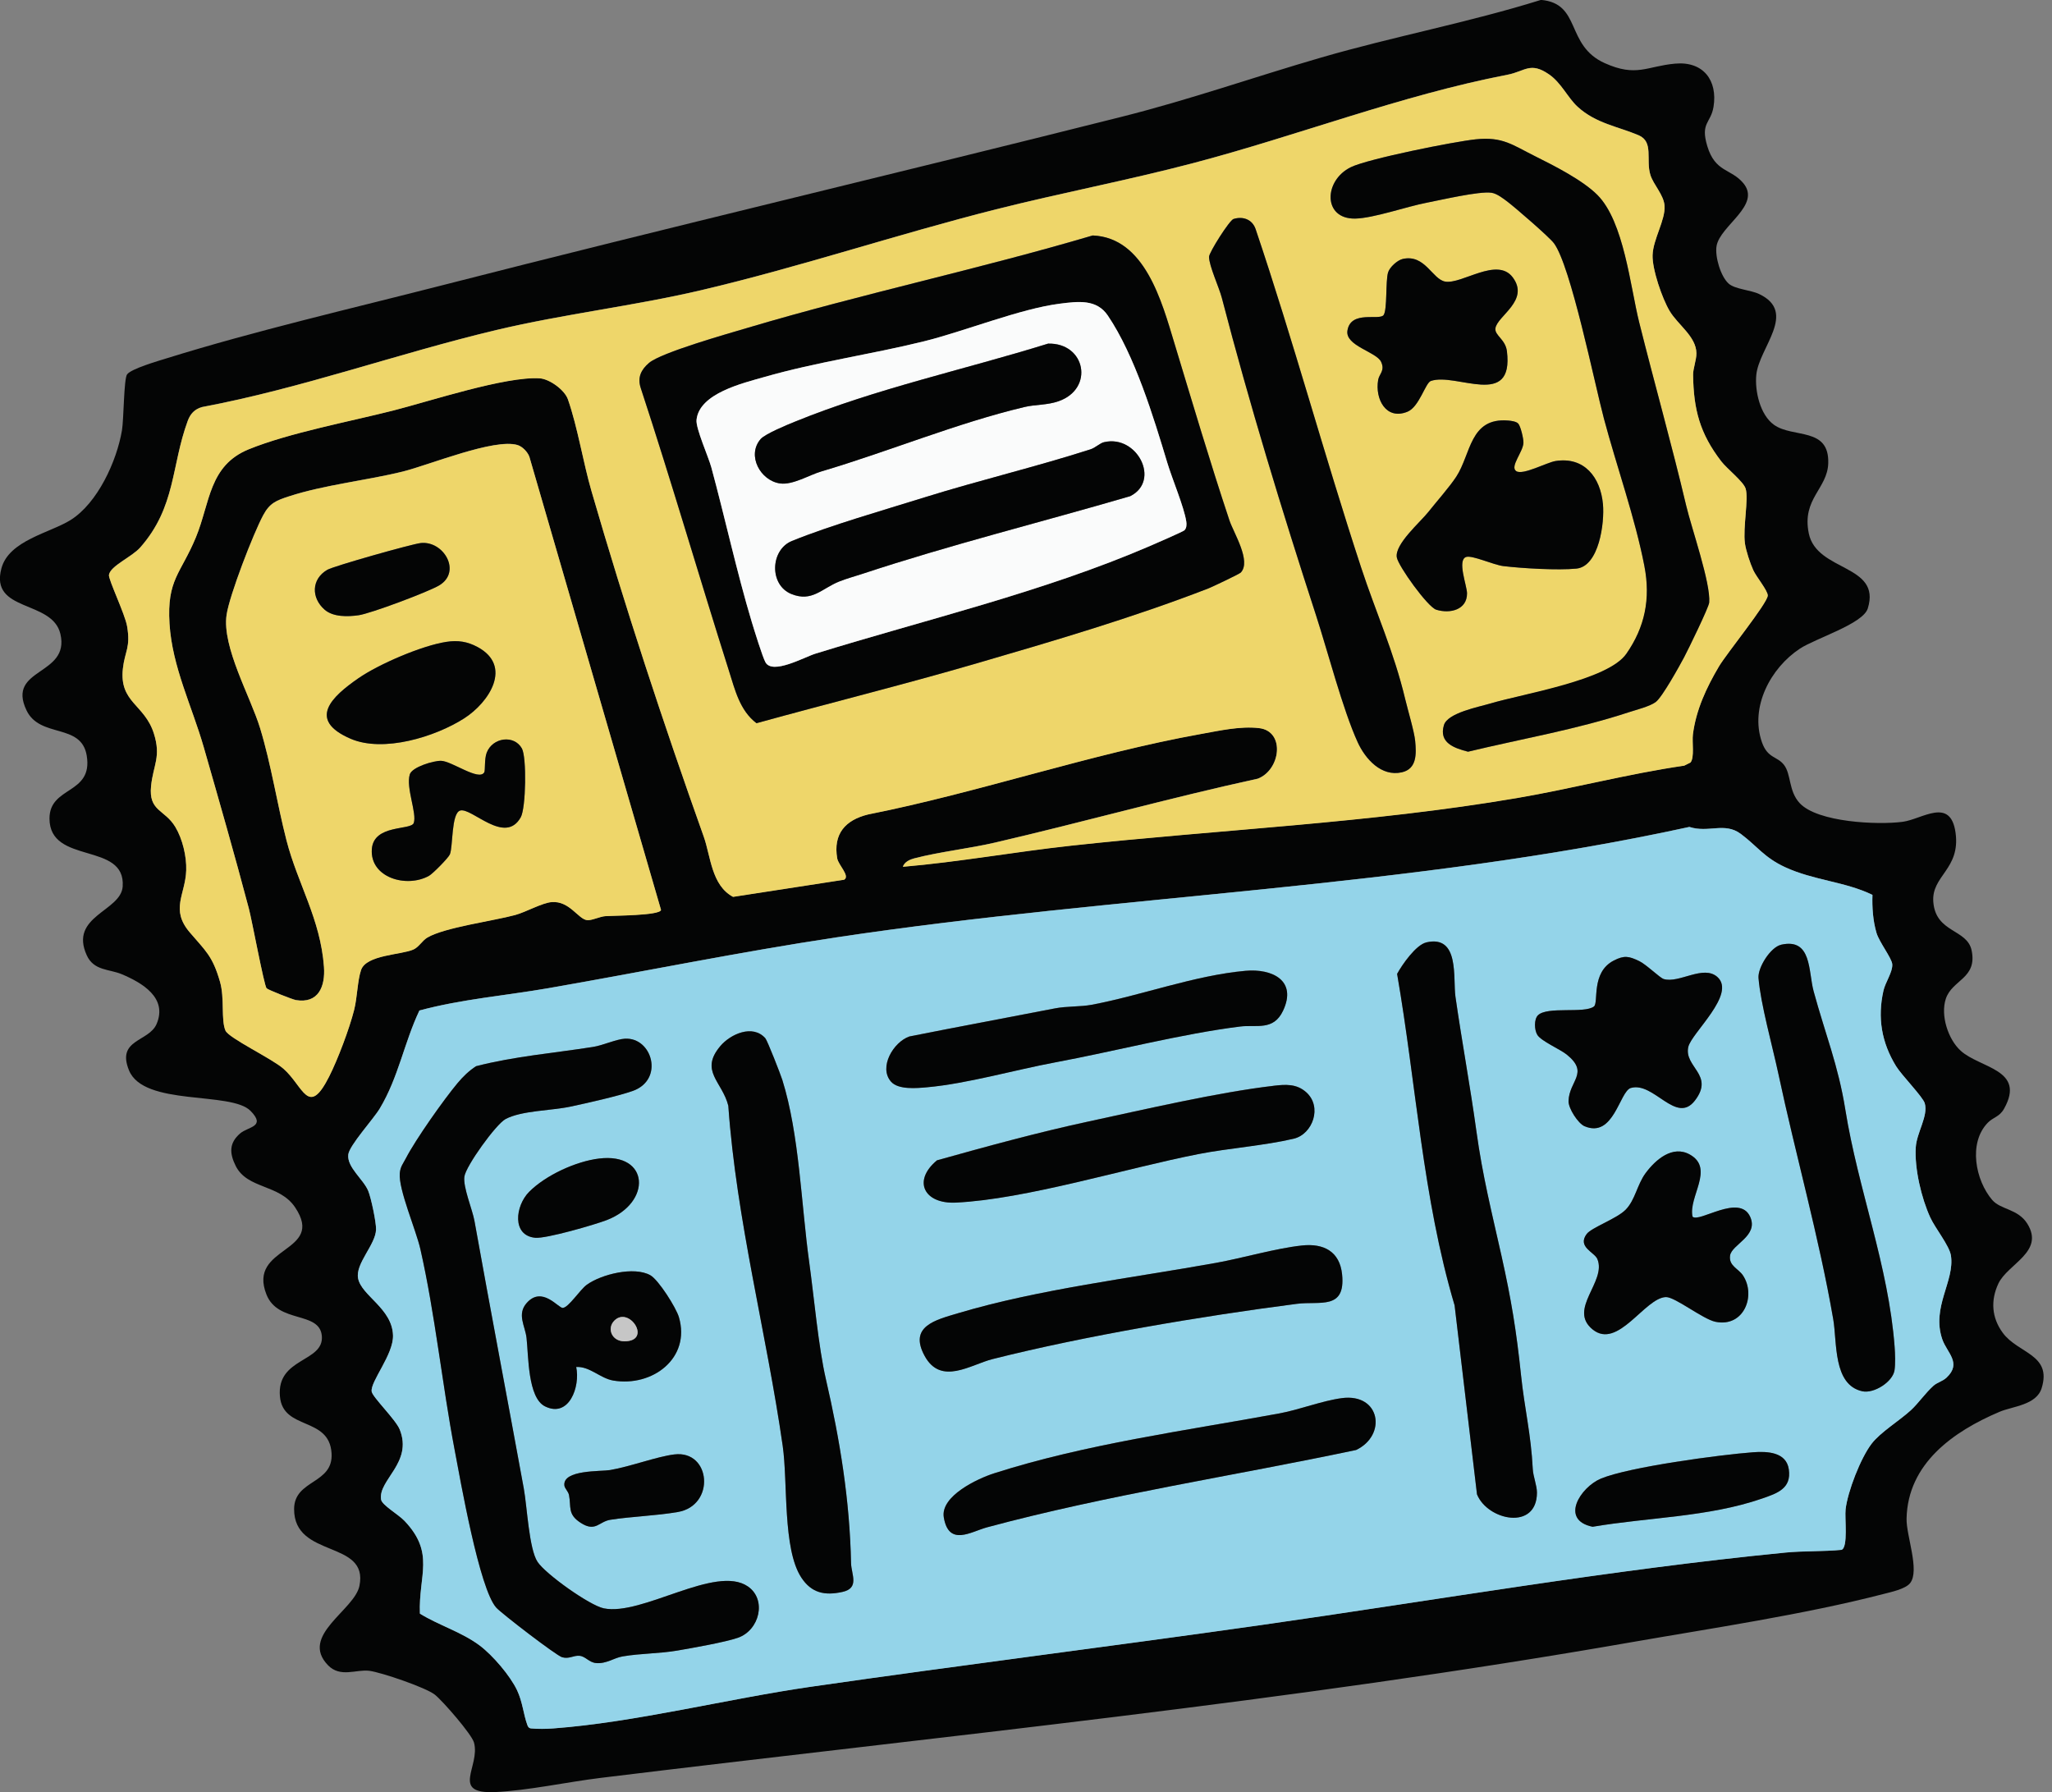 <svg width="150" height="131" viewBox="0 0 150 131" fill="none" xmlns="http://www.w3.org/2000/svg">
<rect x="0" y="0" width="150" height="131" fill="#808080" stroke="none"/>
<g clip-path="url(#clip0_254_6801)">
<path d="M126.355 20.723C126.827 21.146 127.954 21.187 128.593 21.491C131.418 22.836 128.579 25.399 128.384 27.403C128.269 28.581 128.662 30.328 129.677 31.05C131.079 32.046 133.728 31.187 133.644 33.861C133.586 35.731 131.703 36.453 132.22 38.98C132.797 41.81 137.544 41.221 136.534 44.473C136.183 45.603 132.727 46.651 131.572 47.41C129.425 48.824 127.903 51.688 128.794 54.245C129.212 55.442 129.902 55.26 130.402 55.899C130.947 56.595 130.732 57.81 131.552 58.698C132.859 60.114 137.274 60.306 139.085 60.067C140.504 59.88 142.585 58.215 142.951 60.869C143.318 63.539 141.171 64.005 141.324 65.927C141.506 68.207 143.803 67.884 144.127 69.477C144.545 71.526 142.7 71.603 142.238 73.002C141.837 74.215 142.404 75.964 143.325 76.8C144.737 78.084 148.105 78.158 146.498 81.035C146.158 81.645 145.71 81.645 145.299 82.07C143.866 83.551 144.407 86.284 145.634 87.712C146.247 88.425 147.51 88.346 148.196 89.443C149.484 91.508 146.753 92.373 146.074 93.831C145.502 95.063 145.593 96.319 146.4 97.417C147.522 98.946 150.008 98.978 149.244 101.461C148.861 102.706 147.113 102.787 146.165 103.191C142.793 104.622 139.451 106.967 139.369 111.006C139.343 112.253 140.353 114.793 139.628 115.713C139.288 116.145 138.231 116.365 137.675 116.509C131.868 118.012 125.157 119.003 119.218 120.039C94.295 124.388 69.019 126.879 43.919 129.947C41.495 130.243 38.549 130.88 36.197 130.985C32.89 131.133 35.125 129.11 34.649 127.368C34.481 126.753 32.359 124.322 31.794 123.871C31.137 123.345 27.873 122.235 27 122.122C26.05 121.998 24.884 122.647 23.982 121.72C21.867 119.548 25.91 117.701 26.274 115.918C26.97 112.525 21.479 113.939 21.499 110.291C21.513 108.116 24.398 108.496 24.236 106.199C24.049 103.512 20.682 104.574 20.462 102.064C20.211 99.202 23.71 99.59 23.525 97.633C23.351 95.815 20.331 96.754 19.482 94.628C18.046 91.034 23.826 91.613 21.573 88.248C20.427 86.537 18.072 86.927 17.225 85.21C16.778 84.305 16.73 83.551 17.558 82.841C18.149 82.336 19.463 82.372 18.318 81.199C16.892 79.738 10.514 80.888 9.43 78.235C8.496 75.948 10.884 76.163 11.447 74.845C12.265 72.928 10.391 71.835 8.905 71.208C7.987 70.82 6.862 70.968 6.341 69.822C5.036 66.949 8.839 66.614 8.968 64.8C9.202 61.493 3.617 63.242 3.618 59.825C3.618 57.435 6.809 58.091 6.34 55.231C5.943 52.817 2.917 53.99 1.933 51.91C0.457 48.79 5.132 49.408 4.415 46.337C3.83 43.818 -0.77 44.779 0.105 41.537C0.656 39.494 3.661 38.949 5.163 38.008C7.14 36.767 8.535 33.704 8.915 31.457C9.051 30.65 9.049 27.7 9.288 27.366C9.59 26.947 11.616 26.367 12.222 26.178C18.605 24.19 25.791 22.527 32.319 20.854C48.848 16.619 65.47 12.695 82.008 8.532C87.038 7.266 91.663 5.632 96.576 4.206C101.873 2.668 107.371 1.641 112.645 -0.008C115.621 0.258 114.408 3.309 117.301 4.613C119.623 5.659 120.386 4.836 122.453 4.651C124.52 4.465 125.566 5.886 125.259 7.8C125.063 9.018 124.281 8.951 124.802 10.681C125.382 12.607 126.532 12.315 127.427 13.378C128.791 14.998 125.738 16.479 125.48 17.979C125.348 18.749 125.781 20.204 126.353 20.718L126.355 20.723ZM66.001 63.347C70.11 62.996 74.182 62.252 78.286 61.806C89.117 60.624 100.121 60.16 110.881 58.325C114.968 57.627 119.002 56.552 123.113 55.956L123.571 55.727C123.876 55.356 123.676 54.241 123.748 53.673C123.975 51.877 124.736 50.252 125.65 48.706C126.197 47.78 129.201 44.081 129.219 43.524C129.229 43.165 128.378 42.145 128.16 41.667C127.932 41.164 127.623 40.239 127.55 39.702C127.396 38.554 127.837 36.439 127.6 35.702C127.432 35.182 126.241 34.261 125.817 33.709C124.257 31.679 123.795 29.926 123.762 27.387C123.757 26.932 124.011 26.288 124.004 25.812C123.987 24.582 122.656 23.747 122.042 22.718C121.5 21.805 120.768 19.682 120.8 18.641C120.838 17.467 121.749 16.071 121.675 15.029C121.618 14.234 120.864 13.495 120.642 12.787C120.287 11.657 120.907 10.362 119.775 9.879C118.282 9.241 116.66 9.022 115.325 7.802C114.6 7.139 114.133 6.053 113.231 5.431C111.858 4.484 111.485 5.209 110.197 5.457C102.404 6.958 94.84 9.92 87.134 11.939C82.389 13.183 77.558 14.098 72.801 15.297C65.587 17.117 58.466 19.514 51.231 21.211C46.362 22.353 41.181 22.951 36.274 24.118C29.083 25.829 22.058 28.377 14.763 29.748C14.217 29.906 13.911 30.242 13.719 30.765C12.507 34.062 12.861 37.042 10.253 40.006C9.635 40.709 8.064 41.355 7.963 42.014C7.912 42.342 9.138 44.878 9.289 45.77C9.556 47.335 9.126 47.57 8.982 48.861C8.704 51.348 10.564 51.458 11.245 53.6C11.789 55.317 11.2 55.898 11.042 57.444C10.853 59.311 12.037 59.138 12.816 60.44C13.339 61.313 13.645 62.587 13.61 63.608C13.55 65.393 12.43 66.453 13.87 68.142C15.022 69.494 15.538 69.856 16.084 71.765C16.423 72.95 16.144 74.546 16.479 75.32C16.718 75.871 19.866 77.355 20.726 78.115C22.186 79.403 22.534 81.697 24.056 78.685C24.693 77.426 25.537 75.184 25.884 73.816C26.117 72.894 26.126 71.664 26.392 70.891C26.777 69.774 29.339 69.791 30.22 69.394C30.62 69.214 30.857 68.745 31.235 68.521C32.488 67.778 36.049 67.308 37.659 66.872C38.447 66.657 39.624 65.981 40.336 65.927C41.634 65.831 42.267 67.178 42.914 67.248C43.251 67.286 43.828 66.984 44.27 66.953C44.799 66.915 48.252 66.92 48.318 66.501L38.695 33.38C38.568 33.029 38.191 32.632 37.834 32.524C36.147 32.008 31.378 33.981 29.445 34.46C26.823 35.109 23.716 35.427 21.123 36.273C20.182 36.58 19.714 36.766 19.238 37.652C18.515 38.997 16.773 43.497 16.562 44.933C16.216 47.28 18.306 50.903 19.012 53.217C19.829 55.898 20.25 58.736 20.941 61.417C21.762 64.606 23.425 67.164 23.68 70.664C23.784 72.103 23.271 73.365 21.628 73.091C21.381 73.05 19.567 72.332 19.484 72.229C19.293 71.992 18.416 67.262 18.189 66.4C17.153 62.474 16.009 58.5 14.887 54.592C14.029 51.609 12.586 48.737 12.389 45.586C12.186 42.337 13.219 41.93 14.32 39.26C15.366 36.723 15.282 34.012 18.19 32.828C21.099 31.644 25.599 30.799 28.756 29.995C31.433 29.315 36.944 27.492 39.446 27.645C40.155 27.688 41.27 28.482 41.514 29.184C42.224 31.225 42.626 33.788 43.232 35.879C45.691 44.37 48.479 52.829 51.443 61.149C51.953 62.582 52.001 64.702 53.583 65.546L61.708 64.292C62.153 64.019 61.28 63.221 61.197 62.733C60.89 60.942 61.79 59.93 63.462 59.521C71.533 57.921 79.757 55.08 87.811 53.637C89.161 53.394 90.658 53.052 92.031 53.211C93.963 53.432 93.62 56.263 91.945 56.909C85.505 58.311 79.152 60.091 72.737 61.579C70.859 62.015 68.678 62.252 66.844 62.73C66.506 62.818 66.126 62.984 65.998 63.342L66.001 63.347ZM30.653 73.863C29.531 76.237 29.131 78.731 27.762 81.015C27.286 81.81 25.528 83.716 25.456 84.391C25.358 85.318 26.566 86.188 26.915 87.038C27.128 87.557 27.506 89.349 27.487 89.875C27.447 90.981 25.968 92.352 26.174 93.431C26.418 94.704 28.667 95.62 28.727 97.6C28.77 99.004 27.062 100.969 27.167 101.705C27.226 102.114 28.923 103.748 29.217 104.478C30.196 106.91 27.622 108.171 27.856 109.602C27.923 110.008 29.115 110.68 29.57 111.161C31.816 113.532 30.584 115.109 30.692 117.938C32.084 118.797 33.742 119.278 35.061 120.266C36.006 120.974 37.291 122.47 37.796 123.541C38.203 124.405 38.257 125.276 38.54 126.059C38.59 126.195 38.633 126.295 38.789 126.326C39.346 126.375 39.906 126.367 40.463 126.326C46.426 125.882 53.214 124.156 59.241 123.286C70.213 121.704 81.224 120.33 92.177 118.773C104.941 116.959 117.692 114.731 130.512 113.475C131.811 113.348 133.29 113.404 134.608 113.276C135.111 113.109 134.835 110.951 134.909 110.314C135.062 109.005 136.005 106.574 136.81 105.519C137.455 104.677 138.838 103.842 139.683 103.067C140.221 102.574 140.728 101.825 141.332 101.282C141.6 101.042 141.997 100.959 142.286 100.689C143.427 99.619 142.317 98.874 141.978 97.889C141.167 95.535 142.899 93.635 142.609 91.764C142.495 91.038 141.461 89.772 141.099 88.983C140.453 87.579 139.939 85.406 140.039 83.851C140.107 82.772 140.965 81.556 140.695 80.633C140.557 80.166 139.004 78.587 138.597 77.921C137.541 76.194 137.228 74.388 137.678 72.395C137.812 71.805 138.36 71.026 138.321 70.477C138.29 70.031 137.371 68.862 137.17 68.188C136.907 67.307 136.841 66.307 136.872 65.403C134.871 64.429 132.569 64.345 130.476 63.374C128.944 62.663 128.413 61.813 127.241 60.941C126.069 60.071 124.891 60.895 123.489 60.438C102.947 64.924 81.85 65.395 61.118 68.513C54.09 69.571 47.074 71.007 40.092 72.222C36.943 72.77 33.737 73.023 30.648 73.858L30.653 73.863Z" fill="#040505"/>
<path d="M30.652 73.865C33.741 73.03 36.947 72.775 40.096 72.229C47.08 71.014 54.094 69.578 61.123 68.52C81.856 65.4 102.951 64.929 123.493 60.445C124.895 60.901 126.06 60.069 127.245 60.949C128.431 61.828 128.948 62.67 130.48 63.381C132.573 64.354 134.875 64.438 136.877 65.41C136.844 66.314 136.911 67.312 137.174 68.195C137.375 68.869 138.294 70.039 138.325 70.484C138.364 71.035 137.815 71.812 137.682 72.403C137.232 74.396 137.543 76.2 138.601 77.928C139.009 78.593 140.562 80.171 140.699 80.641C140.969 81.563 140.112 82.779 140.043 83.858C139.943 85.413 140.457 87.586 141.103 88.99C141.465 89.78 142.5 91.045 142.613 91.772C142.903 93.641 141.172 95.541 141.982 97.896C142.321 98.881 143.431 99.626 142.29 100.697C142.001 100.966 141.605 101.047 141.336 101.289C140.732 101.832 140.225 102.581 139.687 103.074C138.842 103.849 137.459 104.684 136.815 105.526C136.009 106.579 135.066 109.012 134.913 110.321C134.839 110.958 135.116 113.116 134.612 113.283C133.293 113.412 131.815 113.355 130.516 113.482C117.697 114.738 104.946 116.964 92.181 118.78C81.228 120.337 70.216 121.711 59.245 123.294C53.218 124.163 46.43 125.889 40.467 126.333C39.91 126.374 39.35 126.383 38.794 126.333C38.637 126.3 38.594 126.202 38.544 126.066C38.261 125.283 38.208 124.414 37.801 123.548C37.295 122.476 36.01 120.981 35.066 120.273C33.746 119.285 32.088 118.804 30.697 117.945C30.588 115.116 31.82 113.539 29.575 111.168C29.119 110.687 27.925 110.015 27.86 109.61C27.625 108.179 30.198 106.916 29.221 104.485C28.927 103.755 27.23 102.121 27.171 101.712C27.065 100.977 28.773 99.011 28.731 97.608C28.671 95.627 26.422 94.711 26.178 93.438C25.97 92.359 27.451 90.988 27.491 89.882C27.51 89.356 27.132 87.564 26.919 87.045C26.568 86.195 25.36 85.327 25.46 84.398C25.532 83.723 27.29 81.816 27.766 81.022C29.135 78.737 29.535 76.242 30.657 73.87L30.652 73.865ZM104.262 68.879C103.506 69.054 102.491 70.506 102.126 71.178C103.532 79.276 103.985 87.519 106.329 95.407L107.966 109.22C108.742 111.133 112.342 111.889 112.349 109.096C112.349 108.574 112.074 107.914 112.044 107.376C111.907 104.77 111.445 102.988 111.185 100.511C110.847 97.283 110.467 94.965 109.761 91.806C109.055 88.647 108.378 85.99 107.919 82.659C107.468 79.379 106.861 76.119 106.392 72.855C106.198 71.499 106.713 68.31 104.26 68.877L104.262 68.879ZM130.204 69.051C129.417 69.228 128.486 70.728 128.546 71.48C128.697 73.367 129.572 76.476 129.992 78.459C131.271 84.456 132.959 90.37 134.007 96.419C134.3 98.104 133.98 101.219 136.134 101.69C136.983 101.875 138.354 101.008 138.488 100.159C138.56 99.705 138.531 98.934 138.497 98.456C138.055 92.515 135.827 86.939 134.894 81.113C134.373 77.857 133.425 75.576 132.573 72.446C132.181 71.002 132.454 68.542 130.204 69.049V69.051ZM112.426 74.203C112.127 74.495 112.154 75.272 112.376 75.636C112.656 76.096 114.049 76.689 114.534 77.082C116.199 78.433 114.697 78.99 114.659 80.479C114.645 81.019 115.365 82.116 115.826 82.314C117.968 83.228 118.389 79.759 119.21 79.52C120.89 79.029 122.526 82.23 123.9 80.434C125.347 78.546 123.083 77.998 123.414 76.521C123.643 75.5 126.94 72.657 125.539 71.408C124.512 70.492 122.741 71.899 121.612 71.556C121.334 71.472 120.339 70.49 119.829 70.247C119.076 69.888 118.74 69.807 117.961 70.209C116.276 71.08 116.879 73.291 116.513 73.566C115.805 74.098 113.113 73.533 112.426 74.203ZM91.047 70.954C87.319 71.288 83.395 72.767 79.79 73.439C78.983 73.59 77.957 73.537 77.129 73.698C73.58 74.39 70.022 75.047 66.474 75.754C65.309 76.156 64.205 78.01 65.138 79.062C65.67 79.661 67.015 79.536 67.783 79.465C70.685 79.204 74.202 78.194 77.131 77.648C81.459 76.842 86.419 75.55 90.655 75.026C91.854 74.878 93.09 75.361 93.792 73.868C94.832 71.659 92.993 70.781 91.047 70.954ZM52.658 76.456C51.112 78.287 52.794 79.044 53.239 80.821C53.835 89.21 56.032 97.434 57.216 105.686C57.599 108.361 57.204 113.221 58.578 115.31C59.313 116.427 60.267 116.645 61.581 116.356C62.854 116.076 62.229 115.064 62.212 114.255C62.116 109.644 61.401 105.263 60.373 100.815C59.822 98.434 59.508 94.823 59.152 92.251C58.57 88.052 58.436 82.912 57.188 78.934C57.061 78.527 56.096 76.057 55.944 75.887C55.022 74.844 53.392 75.586 52.658 76.456ZM45.685 75.919C45.045 75.957 44.07 76.409 43.36 76.521C40.51 76.973 37.615 77.204 34.804 77.93C34.287 78.263 33.849 78.687 33.456 79.156C32.449 80.359 30.381 83.286 29.676 84.65C29.473 85.042 29.267 85.264 29.224 85.752C29.119 86.939 30.41 89.894 30.728 91.296C31.81 96.065 32.315 101.143 33.231 105.961C33.657 108.206 35.038 116.143 36.278 117.507C36.677 117.945 40.661 121.005 41.084 121.129C41.606 121.282 41.912 120.986 42.362 121.026C42.812 121.065 43.049 121.51 43.577 121.557C44.324 121.622 44.862 121.182 45.511 121.07C46.843 120.842 48.212 120.868 49.545 120.638C50.627 120.45 53.01 120.029 53.94 119.708C55.527 119.158 56.066 116.913 54.668 115.954C52.311 114.338 46.942 118.138 44.132 117.555C43.099 117.341 39.871 115.044 39.29 114.154C38.668 113.199 38.529 110.106 38.29 108.802C37.101 102.305 35.854 95.759 34.682 89.234C34.535 88.408 33.842 86.76 33.945 86.002C34.048 85.245 36.253 82.17 36.954 81.795C38.124 81.168 40.3 81.185 41.711 80.883C42.915 80.623 45.148 80.129 46.241 79.744C48.579 78.921 47.676 75.803 45.685 75.921V75.919ZM93.102 79.359C89.042 79.831 83.656 81.089 79.565 81.969C75.872 82.762 72.101 83.796 68.489 84.807C66.684 86.306 67.55 88.004 69.86 87.896C74.968 87.657 82.342 85.375 87.614 84.346C89.825 83.915 92.437 83.73 94.567 83.226C95.957 82.898 96.684 80.886 95.471 79.819C94.772 79.204 93.983 79.254 93.1 79.357L93.102 79.359ZM123.723 88.928C123.406 87.478 125.347 85.42 123.538 84.394C122.27 83.674 121.023 84.759 120.289 85.753C119.671 86.592 119.537 87.703 118.836 88.42C118.186 89.083 116.334 89.724 115.982 90.201C115.286 91.146 116.552 91.524 116.764 92.021C117.47 93.675 114.587 95.683 116.418 97.173C118.27 98.68 120.234 94.85 121.78 94.807C122.438 94.79 124.478 96.422 125.397 96.613C127.486 97.044 128.381 94.687 127.412 93.227C127.072 92.715 126.357 92.529 126.469 91.77C126.587 90.959 128.579 90.34 127.933 88.93C127.149 87.221 124.203 89.399 123.725 88.93L123.723 88.928ZM43.795 84.68C42.099 84.886 39.888 85.898 38.677 87.117C37.665 88.136 37.404 90.311 39.129 90.471C39.924 90.545 43.453 89.524 44.35 89.181C47.667 87.909 47.49 84.233 43.797 84.68H43.795ZM95.167 91.036C93.241 91.244 90.863 91.95 88.88 92.308C82.812 93.402 75.901 94.233 70.051 95.981C68.388 96.477 66.409 96.936 67.586 99.102C68.781 101.301 70.95 99.743 72.552 99.339C79.303 97.638 87.867 96.194 94.796 95.3C96.479 95.084 98.369 95.78 98.105 93.151C97.934 91.464 96.751 90.864 95.165 91.036H95.167ZM42.12 99.913C43.118 99.86 43.865 100.738 44.822 100.903C47.69 101.394 50.507 99.271 49.627 96.271C49.423 95.575 48.138 93.544 47.54 93.208C46.353 92.54 43.951 93.137 42.891 93.905C42.396 94.264 41.572 95.561 41.142 95.596C40.817 95.623 39.635 93.959 38.503 95.233C37.768 96.061 38.39 96.913 38.489 97.788C38.637 99.09 38.574 102.164 39.838 102.791C41.596 103.664 42.425 101.348 42.12 99.913ZM98.084 102.191C96.649 102.38 95 103.035 93.531 103.305C86.659 104.572 79.349 105.545 72.662 107.687C71.469 108.07 68.727 109.347 68.991 110.908C69.354 113.061 70.982 111.948 72.147 111.633C80.976 109.254 90.181 107.873 99.13 105.979C101.388 104.907 100.917 101.817 98.084 102.19V102.191ZM128.156 106.146C125.747 106.326 119.08 107.218 117.028 108.072C115.532 108.694 113.998 111.091 116.418 111.592C120.482 110.9 124.881 110.888 128.798 109.532C129.925 109.142 130.965 108.797 130.762 107.395C130.578 106.117 129.168 106.071 128.158 106.146H128.156ZM49.296 106.306C48.014 106.461 46.071 107.199 44.592 107.448C43.92 107.562 41.135 107.412 41.255 108.57C41.28 108.8 41.541 109.003 41.596 109.278C41.767 110.154 41.465 110.683 42.472 111.321C43.546 111.999 43.778 111.216 44.623 111.082C46.15 110.841 47.963 110.792 49.553 110.515C52.314 110.037 51.978 105.983 49.297 106.306H49.296Z" fill="#94D4E9"/>
<path d="M66.001 63.352C66.13 62.994 66.509 62.83 66.848 62.74C68.681 62.263 70.861 62.026 72.741 61.589C79.156 60.101 85.509 58.321 91.948 56.919C93.623 56.273 93.967 53.442 92.034 53.221C90.661 53.064 89.165 53.406 87.814 53.647C79.76 55.088 71.536 57.931 63.465 59.531C61.793 59.938 60.893 60.95 61.201 62.744C61.285 63.231 62.156 64.029 61.711 64.302L53.587 65.556C52.004 64.711 51.956 62.592 51.446 61.16C48.482 52.839 45.694 44.38 43.236 35.889C42.629 33.798 42.229 31.235 41.517 29.194C41.273 28.492 40.158 27.698 39.449 27.655C36.946 27.502 31.436 29.323 28.759 30.005C25.602 30.809 21.135 31.641 18.194 32.838C15.252 34.036 15.369 36.733 14.323 39.27C13.224 41.938 12.189 42.347 12.392 45.596C12.59 48.747 14.033 51.62 14.89 54.602C16.012 58.509 17.154 62.484 18.192 66.41C18.421 67.272 19.298 72.002 19.487 72.239C19.57 72.342 21.384 73.06 21.631 73.102C23.274 73.373 23.788 72.114 23.683 70.674C23.428 67.174 21.765 64.616 20.944 61.428C20.254 58.746 19.833 55.908 19.015 53.227C18.309 50.913 16.218 47.29 16.565 44.943C16.776 43.507 18.518 39.006 19.242 37.662C19.718 36.776 20.185 36.59 21.126 36.283C23.719 35.438 26.827 35.12 29.448 34.47C31.38 33.991 36.149 32.019 37.837 32.534C38.195 32.644 38.571 33.041 38.698 33.39L48.321 66.511C48.255 66.93 44.802 66.925 44.273 66.963C43.833 66.994 43.254 67.296 42.918 67.258C42.27 67.186 41.638 65.841 40.339 65.937C39.628 65.989 38.451 66.668 37.662 66.882C36.053 67.319 32.491 67.788 31.239 68.532C30.861 68.757 30.624 69.224 30.223 69.404C29.342 69.801 26.78 69.784 26.395 70.901C26.129 71.674 26.121 72.904 25.887 73.826C25.54 75.194 24.696 77.436 24.059 78.695C22.535 81.707 22.188 79.412 20.73 78.125C19.869 77.366 16.721 75.883 16.483 75.33C16.149 74.558 16.428 72.961 16.087 71.775C15.541 69.866 15.024 69.504 13.873 68.152C12.433 66.463 13.555 65.403 13.614 63.618C13.648 62.597 13.342 61.321 12.82 60.45C12.04 59.148 10.854 59.32 11.045 57.454C11.203 55.908 11.793 55.327 11.248 53.611C10.568 51.468 8.709 51.358 8.985 48.871C9.13 47.579 9.559 47.343 9.293 45.78C9.142 44.887 7.915 42.352 7.966 42.024C8.07 41.363 9.638 40.719 10.257 40.016C12.863 37.053 12.509 34.072 13.722 30.775C13.914 30.253 14.22 29.916 14.766 29.758C22.061 28.387 29.084 25.839 36.278 24.128C41.184 22.961 46.366 22.363 51.234 21.221C58.469 19.524 65.59 17.127 72.804 15.308C77.561 14.108 82.392 13.193 87.138 11.949C94.841 9.93 102.407 6.968 110.2 5.467C111.489 5.218 111.861 4.494 113.234 5.441C114.136 6.063 114.602 7.15 115.328 7.812C116.665 9.032 118.285 9.252 119.778 9.889C120.91 10.372 120.29 11.667 120.646 12.798C120.869 13.507 121.621 14.244 121.678 15.04C121.752 16.081 120.841 17.479 120.804 18.651C120.769 19.692 121.503 21.815 122.046 22.728C122.657 23.757 123.991 24.592 124.008 25.822C124.015 26.298 123.76 26.942 123.765 27.397C123.798 29.935 124.26 31.687 125.82 33.719C126.245 34.271 127.435 35.192 127.604 35.712C127.841 36.449 127.397 38.564 127.554 39.712C127.626 40.25 127.935 41.174 128.164 41.677C128.392 42.181 129.232 43.175 129.222 43.535C129.205 44.091 126.2 47.79 125.654 48.716C124.741 50.262 123.98 51.888 123.752 53.683C123.68 54.253 123.881 55.366 123.575 55.737L123.116 55.966C119.005 56.562 114.971 57.638 110.884 58.335C100.124 60.17 89.12 60.634 78.29 61.816C74.185 62.264 70.114 63.006 66.004 63.357L66.001 63.352ZM107.881 10.184C106.285 10.351 100.014 11.605 98.749 12.219C96.755 13.188 96.683 16.024 99.064 15.978C100.404 15.952 102.811 15.103 104.276 14.821C105.348 14.615 108.118 13.962 109.023 14.089C109.425 14.146 109.911 14.528 110.234 14.775C110.803 15.21 113.243 17.318 113.588 17.776C114.82 19.414 116.564 28.038 117.246 30.601C118.17 34.065 119.529 37.877 120.204 41.377C120.666 43.772 120.293 45.764 118.885 47.787C117.476 49.809 111.361 50.7 108.949 51.42C108.085 51.678 105.817 52.104 105.549 53.001C105.161 54.296 106.298 54.683 107.312 54.944C111.215 54.004 115.229 53.324 119.044 52.066C119.594 51.886 120.613 51.63 121.036 51.31C121.508 50.955 122.754 48.704 123.101 48.053C123.393 47.503 124.911 44.392 124.941 44.041C125.057 42.627 123.65 38.618 123.257 36.953C122.192 32.448 120.943 28.043 119.823 23.563C119.172 20.958 118.713 16.206 116.77 14.253C115.694 13.172 113.609 12.114 112.215 11.421C110.545 10.592 109.853 9.98 107.879 10.184H107.881ZM90.17 16.007C89.871 16.1 88.38 18.455 88.38 18.773C88.381 19.443 89.11 20.987 89.314 21.774C91.336 29.548 93.704 37.302 96.19 44.945C97.059 47.618 98.157 51.87 99.244 54.253C99.804 55.478 100.971 56.789 102.469 56.452C103.579 56.203 103.536 55.1 103.448 54.172C103.381 53.475 102.914 51.92 102.723 51.121C101.888 47.617 100.583 44.792 99.493 41.475C96.8 33.273 94.544 24.918 91.78 16.737C91.537 16.041 90.862 15.792 90.168 16.009L90.17 16.007ZM90.695 41.853C91.493 41.025 90.17 38.932 89.873 38.04C88.442 33.747 87.155 29.39 85.844 25.071C84.93 22.061 83.689 17.361 79.876 17.209C71.538 19.675 62.991 21.479 54.662 23.958C53.222 24.386 48.333 25.762 47.441 26.526C46.869 27.018 46.587 27.576 46.833 28.344C49.087 35.207 51.102 42.141 53.284 49.022C53.726 50.412 54.073 51.929 55.299 52.858C60.63 51.386 66.016 50.049 71.327 48.503C77.018 46.845 82.815 45.144 88.332 43.007C88.63 42.89 90.596 41.956 90.695 41.851V41.853ZM102.546 18.926C102.149 19.013 101.584 19.527 101.467 19.914C101.277 20.544 101.418 22.618 101.144 23.023C100.852 23.456 98.737 22.643 98.497 24.166C98.322 25.281 100.622 25.715 100.959 26.449C101.258 27.098 100.82 27.322 100.742 27.772C100.504 29.155 101.315 30.741 102.892 30.091C103.751 29.737 104.196 27.983 104.596 27.846C106.453 27.208 110.676 29.914 110.155 25.669C110.049 24.798 109.241 24.511 109.315 23.996C109.446 23.088 111.846 21.958 110.578 20.269C109.439 18.752 106.848 20.8 105.64 20.582C104.697 20.412 104.175 18.567 102.546 18.926ZM110.971 30.95C110.822 30.801 110.456 30.754 110.241 30.737C107.429 30.509 107.539 33.189 106.45 34.846C105.96 35.592 104.998 36.678 104.4 37.434C103.802 38.19 101.948 39.77 102.105 40.734C102.206 41.366 104.362 44.37 104.989 44.564C106.006 44.88 107.249 44.567 107.24 43.364C107.237 42.816 106.501 40.937 107.171 40.71C107.613 40.561 109.168 41.289 109.898 41.377C111.298 41.543 113.866 41.694 115.232 41.56C116.888 41.397 117.301 38.226 117.175 36.85C116.997 34.9 115.821 33.366 113.715 33.696C113.074 33.797 111.293 34.747 110.834 34.434C110.351 34.106 111.344 33.031 111.363 32.359C111.372 32.06 111.155 31.131 110.971 30.947V30.95ZM30.74 39.695C30.081 39.77 24.387 41.378 23.922 41.65C22.753 42.332 22.743 43.701 23.729 44.562C24.353 45.105 25.409 45.082 26.213 44.969C27.09 44.845 31.311 43.261 32.105 42.787C33.771 41.791 32.431 39.501 30.74 39.693V39.695ZM32.625 46.916C30.837 47.192 27.691 48.541 26.189 49.582C24.272 50.91 22.424 52.612 25.628 53.995C28.021 55.028 31.811 53.861 33.929 52.508C35.764 51.334 37.487 48.683 34.913 47.294C34.164 46.89 33.472 46.785 32.625 46.916ZM35.396 56.461C34.999 57.105 33.037 55.636 32.244 55.612C31.704 55.597 30.12 56.066 29.957 56.605C29.662 57.581 30.491 59.45 30.247 60.154C30.053 60.715 27.308 60.228 27.182 62.075C27.041 64.154 29.722 64.929 31.361 64.018C31.629 63.869 32.773 62.716 32.886 62.452C33.125 61.89 32.982 59.443 33.639 59.247C34.472 58.998 36.918 61.8 38.069 59.735C38.449 59.053 38.511 55.346 38.15 54.705C37.58 53.691 36.013 53.899 35.58 55.016C35.4 55.483 35.484 56.322 35.398 56.462L35.396 56.461Z" fill="#EED66A"/>
<path d="M45.685 75.921C47.674 75.802 48.58 78.922 46.241 79.743C45.15 80.126 42.915 80.623 41.711 80.882C40.3 81.185 38.124 81.168 36.954 81.795C36.255 82.169 34.052 85.224 33.946 86.002C33.839 86.78 34.533 88.407 34.682 89.234C35.854 95.76 37.102 102.306 38.29 108.802C38.529 110.107 38.668 113.2 39.29 114.153C39.871 115.045 43.099 117.342 44.132 117.555C46.942 118.137 52.309 114.337 54.668 115.954C56.067 116.912 55.527 119.156 53.94 119.708C53.01 120.031 50.627 120.45 49.545 120.637C48.214 120.869 46.844 120.842 45.511 121.07C44.862 121.182 44.324 121.622 43.577 121.556C43.049 121.51 42.812 121.067 42.362 121.025C41.912 120.984 41.608 121.28 41.084 121.128C40.661 121.005 36.677 117.945 36.279 117.507C35.04 116.143 33.659 108.206 33.231 105.96C32.315 101.143 31.81 96.064 30.728 91.295C30.41 89.893 29.12 86.938 29.224 85.751C29.267 85.263 29.474 85.042 29.676 84.65C30.381 83.286 32.447 80.358 33.456 79.156C33.849 78.687 34.287 78.261 34.804 77.929C37.615 77.204 40.508 76.972 43.36 76.52C44.07 76.409 45.044 75.957 45.685 75.919V75.921Z" fill="#040505"/>
<path d="M52.658 76.455C53.392 75.586 55.022 74.844 55.945 75.886C56.096 76.058 57.061 78.529 57.188 78.934C58.434 82.912 58.568 88.052 59.152 92.251C59.509 94.822 59.824 98.434 60.374 100.815C61.403 105.263 62.116 109.644 62.212 114.255C62.229 115.064 62.853 116.078 61.581 116.356C60.267 116.645 59.314 116.426 58.578 115.31C57.202 113.221 57.599 108.36 57.216 105.685C56.032 97.432 53.835 89.208 53.239 80.821C52.794 79.043 51.112 78.287 52.658 76.455Z" fill="#040505"/>
<path d="M104.262 68.882C106.716 68.316 106.2 71.502 106.394 72.86C106.862 76.122 107.47 79.385 107.922 82.664C108.38 85.996 109.045 88.595 109.763 91.811C110.481 95.027 110.849 97.288 111.187 100.516C111.447 102.995 111.911 104.775 112.046 107.381C112.074 107.919 112.351 108.579 112.351 109.101C112.344 111.895 108.744 111.139 107.968 109.225L106.331 95.412C103.987 87.525 103.534 79.282 102.128 71.183C102.493 70.51 103.506 69.058 104.264 68.884L104.262 68.882Z" fill="#040505"/>
<path d="M130.204 69.05C132.456 68.543 132.181 71.003 132.573 72.446C133.425 75.577 134.374 77.86 134.894 81.114C135.827 86.939 138.054 92.516 138.497 98.457C138.533 98.935 138.56 99.706 138.488 100.16C138.352 101.008 136.983 101.876 136.134 101.69C133.982 101.22 134.3 98.103 134.008 96.419C132.96 90.37 131.269 84.457 129.993 78.459C129.57 76.477 128.696 73.367 128.546 71.481C128.486 70.728 129.419 69.228 130.204 69.052V69.05Z" fill="#040505"/>
<path d="M95.167 91.035C96.753 90.863 97.937 91.463 98.107 93.15C98.371 95.777 96.481 95.081 94.798 95.299C87.869 96.191 79.303 97.637 72.555 99.338C70.952 99.742 68.782 101.3 67.588 99.101C66.411 96.935 68.388 96.476 70.053 95.98C75.905 94.232 82.815 93.401 88.883 92.306C90.865 91.949 93.243 91.243 95.169 91.035H95.167Z" fill="#040505"/>
<path d="M98.085 102.192C100.918 101.819 101.389 104.91 99.131 105.982C90.182 107.877 80.977 109.258 72.148 111.636C70.983 111.95 69.355 113.063 68.992 110.911C68.729 109.347 71.469 108.071 72.663 107.689C79.35 105.547 86.658 104.573 93.532 103.307C95.001 103.035 96.652 102.381 98.085 102.193V102.192Z" fill="#040505"/>
<path d="M91.048 70.959C92.994 70.785 94.832 71.663 93.793 73.873C93.09 75.365 91.855 74.881 90.656 75.031C86.419 75.556 81.459 76.846 77.132 77.652C74.203 78.198 70.684 79.209 67.784 79.47C67.016 79.539 65.671 79.666 65.138 79.066C64.205 78.015 65.31 76.161 66.475 75.759C70.021 75.051 73.581 74.395 77.13 73.703C77.96 73.541 78.984 73.594 79.791 73.443C83.396 72.771 87.32 71.292 91.048 70.959Z" fill="#040505"/>
<path d="M93.102 79.362C93.985 79.259 94.774 79.21 95.473 79.825C96.686 80.89 95.959 82.903 94.569 83.231C92.437 83.735 89.828 83.92 87.617 84.352C82.344 85.381 74.97 87.662 69.863 87.901C67.552 88.009 66.686 86.312 68.492 84.812C72.103 83.803 75.874 82.769 79.568 81.974C83.658 81.094 89.044 79.837 93.104 79.364L93.102 79.362Z" fill="#040505"/>
<path d="M123.724 88.927C124.202 89.398 127.148 87.22 127.932 88.927C128.578 90.338 126.586 90.956 126.468 91.767C126.356 92.526 127.071 92.712 127.411 93.224C128.38 94.684 127.485 97.041 125.396 96.61C124.477 96.419 122.439 94.787 121.779 94.805C120.235 94.848 118.271 98.677 116.418 97.17C114.586 95.681 117.469 93.672 116.763 92.018C116.552 91.522 115.284 91.144 115.981 90.199C116.333 89.721 118.187 89.08 118.835 88.417C119.537 87.699 119.67 86.589 120.288 85.751C121.022 84.756 122.269 83.674 123.537 84.392C125.346 85.419 123.405 87.476 123.723 88.926L123.724 88.927Z" fill="#040505"/>
<path d="M112.426 74.206C113.113 73.536 115.807 74.101 116.513 73.568C116.881 73.292 116.276 71.082 117.961 70.211C118.74 69.809 119.076 69.89 119.829 70.249C120.339 70.493 121.334 71.472 121.612 71.558C122.741 71.902 124.51 70.495 125.54 71.41C126.94 72.659 123.645 75.503 123.414 76.523C123.083 78.001 125.347 78.549 123.901 80.437C122.524 82.232 120.891 79.032 119.21 79.523C118.389 79.763 117.968 83.232 115.826 82.316C115.365 82.121 114.646 81.021 114.659 80.482C114.697 78.992 116.199 78.434 114.534 77.085C114.049 76.692 112.656 76.099 112.376 75.638C112.155 75.274 112.127 74.498 112.426 74.206Z" fill="#040505"/>
<path d="M42.12 99.915C42.428 101.35 41.598 103.666 39.839 102.793C38.574 102.166 38.638 99.092 38.49 97.79C38.39 96.916 37.768 96.064 38.504 95.235C39.636 93.961 40.818 95.625 41.142 95.598C41.572 95.562 42.397 94.266 42.892 93.907C43.952 93.139 46.353 92.542 47.54 93.21C48.138 93.547 49.423 95.577 49.628 96.273C50.507 99.273 47.69 101.396 44.822 100.905C43.866 100.74 43.117 99.862 42.12 99.915ZM44.91 96.526C44.347 97.091 44.716 98.037 45.642 98.037C47.697 98.037 45.998 95.433 44.91 96.526Z" fill="#040505"/>
<path d="M128.156 106.148C129.168 106.072 130.577 106.119 130.761 107.397C130.964 108.799 129.924 109.146 128.797 109.534C124.88 110.888 120.48 110.902 116.417 111.594C113.997 111.094 115.531 108.698 117.027 108.074C119.08 107.22 125.748 106.328 128.155 106.148H128.156Z" fill="#040505"/>
<path d="M49.296 106.306C51.976 105.983 52.311 110.038 49.552 110.515C47.961 110.79 46.149 110.842 44.622 111.082C43.776 111.214 43.544 112 42.471 111.321C41.464 110.684 41.766 110.154 41.594 109.278C41.541 109.003 41.278 108.801 41.254 108.57C41.134 107.413 43.919 107.562 44.591 107.449C46.07 107.199 48.013 106.461 49.295 106.306H49.296Z" fill="#040505"/>
<path d="M43.795 84.679C47.489 84.231 47.666 87.907 44.348 89.18C43.452 89.524 39.923 90.545 39.127 90.471C37.402 90.311 37.665 88.136 38.675 87.117C39.887 85.897 42.099 84.884 43.793 84.679H43.795Z" fill="#040505"/>
<path d="M90.695 41.853C90.596 41.956 88.63 42.892 88.332 43.009C82.815 45.146 77.017 46.847 71.327 48.505C66.018 50.051 60.63 51.388 55.299 52.86C54.073 51.929 53.726 50.413 53.284 49.024C51.102 42.143 49.089 35.209 46.833 28.346C46.587 27.578 46.867 27.019 47.441 26.528C48.335 25.763 53.222 24.387 54.662 23.959C62.993 21.48 71.538 19.677 79.876 17.211C83.689 17.362 84.932 22.063 85.844 25.073C87.155 29.392 88.442 33.749 89.873 38.042C90.17 38.934 91.493 41.026 90.695 41.854V41.853ZM86.576 38.765C86.741 38.607 86.748 38.331 86.715 38.114C86.545 37.03 85.688 35.02 85.329 33.828C84.315 30.464 82.959 25.994 80.98 23.066C80.164 21.858 78.834 22.027 77.469 22.199C74.567 22.566 70.519 24.215 67.514 24.956C63.663 25.906 59.677 26.463 55.861 27.561C54.322 28.004 51.107 28.746 50.915 30.694C50.853 31.314 51.789 33.397 51.999 34.17C53.002 37.865 53.856 41.818 54.954 45.464C55.126 46.032 55.743 48.034 55.956 48.412C56.474 49.336 58.794 48.031 59.603 47.78C67.69 45.277 76.256 43.27 84.035 39.92C84.394 39.765 86.473 38.861 86.574 38.765H86.576Z" fill="#040505"/>
<path d="M107.88 10.182C109.856 9.978 110.548 10.59 112.217 11.419C113.61 12.112 115.696 13.17 116.771 14.251C118.714 16.202 119.173 20.954 119.824 23.561C120.944 28.043 122.193 32.446 123.258 36.951C123.652 38.616 125.059 42.625 124.942 44.039C124.913 44.392 123.394 47.503 123.102 48.051C122.755 48.702 121.509 50.953 121.037 51.308C120.613 51.63 119.594 51.884 119.046 52.064C115.228 53.322 111.217 54.002 107.313 54.942C106.3 54.681 105.163 54.292 105.551 52.999C105.819 52.102 108.087 51.676 108.951 51.418C111.365 50.698 117.541 49.716 118.886 47.785C120.231 45.854 120.668 43.77 120.205 41.375C119.53 37.873 118.17 34.063 117.247 30.599C116.563 28.036 114.821 19.412 113.589 17.774C113.244 17.316 110.804 15.208 110.236 14.773C109.913 14.526 109.425 14.143 109.025 14.088C108.119 13.96 105.35 14.613 104.278 14.819C102.811 15.101 100.404 15.95 99.065 15.976C96.684 16.02 96.758 13.184 98.751 12.217C100.015 11.603 106.286 10.349 107.882 10.182H107.88Z" fill="#040505"/>
<path d="M90.17 16.005C90.864 15.789 91.537 16.04 91.781 16.734C94.544 24.915 96.801 33.27 99.495 41.471C100.584 44.789 101.89 47.613 102.725 51.118C102.916 51.917 103.385 53.472 103.45 54.169C103.537 55.097 103.58 56.2 102.471 56.449C100.972 56.786 99.806 55.475 99.246 54.25C98.158 51.867 97.061 47.617 96.191 44.942C93.705 37.298 91.338 29.545 89.316 21.771C89.111 20.986 88.383 19.44 88.381 18.77C88.381 18.452 89.872 16.096 90.171 16.004L90.17 16.005Z" fill="#040505"/>
<path d="M110.971 30.947C111.155 31.131 111.371 32.06 111.363 32.359C111.344 33.031 110.351 34.105 110.834 34.435C111.316 34.765 113.074 33.796 113.715 33.696C115.821 33.366 116.996 34.9 117.175 36.85C117.3 38.226 116.886 41.398 115.232 41.561C113.866 41.695 111.296 41.544 109.897 41.377C109.169 41.29 107.612 40.561 107.171 40.711C106.501 40.937 107.236 42.817 107.239 43.365C107.248 44.568 106.006 44.88 104.989 44.564C104.362 44.37 102.206 41.365 102.104 40.735C101.948 39.771 103.827 38.158 104.4 37.434C104.972 36.711 105.96 35.593 106.449 34.847C107.538 33.189 107.428 30.509 110.241 30.738C110.457 30.755 110.822 30.801 110.971 30.951V30.947Z" fill="#040505"/>
<path d="M102.546 18.925C104.174 18.568 104.697 20.413 105.64 20.581C106.848 20.798 109.438 18.75 110.577 20.269C111.845 21.959 109.445 23.088 109.315 23.995C109.241 24.511 110.048 24.797 110.155 25.668C110.675 29.914 106.452 27.209 104.595 27.845C104.197 27.983 103.75 29.737 102.891 30.091C101.314 30.74 100.501 29.154 100.742 27.771C100.819 27.321 101.259 27.098 100.958 26.448C100.62 25.715 98.319 25.282 98.496 24.165C98.737 22.645 100.852 23.456 101.144 23.023C101.417 22.617 101.276 20.544 101.467 19.913C101.584 19.528 102.149 19.013 102.546 18.925Z" fill="#040505"/>
<path d="M32.624 46.915C33.47 46.784 34.164 46.889 34.913 47.293C37.486 48.683 35.765 51.332 33.928 52.507C31.812 53.861 28.02 55.029 25.627 53.995C22.423 52.612 24.271 50.909 26.189 49.581C27.69 48.54 30.836 47.19 32.624 46.915Z" fill="#040505"/>
<path d="M35.396 56.459C35.484 56.319 35.396 55.48 35.578 55.013C36.011 53.896 37.578 53.688 38.148 54.702C38.507 55.341 38.447 59.05 38.068 59.732C36.918 61.799 34.47 58.995 33.637 59.244C32.979 59.44 33.121 61.888 32.884 62.448C32.773 62.713 31.627 63.866 31.359 64.015C29.72 64.927 27.04 64.153 27.18 62.072C27.306 60.227 30.051 60.711 30.245 60.151C30.491 59.447 29.661 57.58 29.955 56.602C30.118 56.062 31.702 55.593 32.242 55.609C33.037 55.633 34.999 57.102 35.394 56.458L35.396 56.459Z" fill="#040505"/>
<path d="M30.741 39.693C32.431 39.499 33.771 41.791 32.105 42.787C31.311 43.261 27.09 44.845 26.214 44.969C25.411 45.082 24.353 45.105 23.729 44.562C22.743 43.701 22.753 42.332 23.922 41.65C24.387 41.378 30.082 39.77 30.741 39.694V39.693Z" fill="#040505"/>
<path d="M44.91 96.525C45.998 95.433 47.697 98.035 45.642 98.037C44.716 98.037 44.346 97.092 44.91 96.525Z" fill="#C6C6C6"/>
<path d="M86.575 38.763C86.474 38.859 84.395 39.763 84.036 39.917C76.257 43.268 67.691 45.276 59.604 47.777C58.795 48.028 56.476 49.334 55.957 48.41C55.744 48.032 55.127 46.03 54.955 45.461C53.858 41.814 53.002 37.863 52 34.167C51.791 33.392 50.854 31.312 50.916 30.692C51.109 28.745 54.321 28.001 55.862 27.558C59.678 26.462 63.664 25.904 67.516 24.954C70.52 24.213 74.568 22.564 77.47 22.196C78.834 22.023 80.165 21.854 80.981 23.064C82.959 25.991 84.316 30.462 85.33 33.825C85.689 35.018 86.546 37.029 86.716 38.112C86.751 38.327 86.744 38.605 86.577 38.763H86.575ZM76.611 25.115C70.447 27.031 64.088 28.383 58.101 30.822C57.543 31.049 55.924 31.714 55.596 32.095C54.571 33.293 55.593 35.138 57.027 35.334C57.946 35.459 59.132 34.724 60.025 34.459C64.982 32.992 69.957 30.915 74.893 29.745C75.697 29.554 76.539 29.62 77.387 29.321C80.007 28.398 79.349 25.043 76.611 25.113V25.115ZM80.724 32.315C80.391 32.392 80.095 32.722 79.71 32.846C75.707 34.131 71.599 35.102 67.588 36.354C64.6 37.287 60.724 38.392 57.893 39.541C56.306 40.185 56.216 42.763 57.859 43.42C59.369 44.025 60.068 43.01 61.365 42.496C61.901 42.283 62.494 42.125 63.045 41.943C69.493 39.811 76.102 38.172 82.619 36.267C84.869 35.138 83.119 31.762 80.727 32.317L80.724 32.315Z" fill="#FAFBFB"/>
<path d="M80.724 32.316C83.117 31.761 84.866 35.137 82.615 36.266C76.099 38.171 69.488 39.81 63.042 41.942C62.49 42.124 61.898 42.282 61.362 42.495C60.065 43.011 59.365 44.026 57.855 43.419C56.213 42.761 56.304 40.184 57.89 39.54C60.723 38.391 64.597 37.286 67.584 36.353C71.598 35.101 75.704 34.13 79.707 32.845C80.093 32.721 80.387 32.392 80.72 32.314L80.724 32.316Z" fill="#040505"/>
<path d="M76.611 25.117C79.35 25.046 80.008 28.402 77.388 29.324C76.539 29.623 75.695 29.558 74.893 29.749C69.957 30.919 64.982 32.996 60.025 34.463C59.134 34.727 57.948 35.463 57.028 35.337C55.591 35.141 54.571 33.296 55.596 32.099C55.925 31.716 57.543 31.052 58.101 30.826C64.088 28.386 70.447 27.034 76.611 25.119V25.117Z" fill="#040505"/>
</g>
<defs>
<clipPath id="clip0_254_6801">
<rect width="149.391" height="131" fill="white"/>
</clipPath>
</defs>
</svg>
